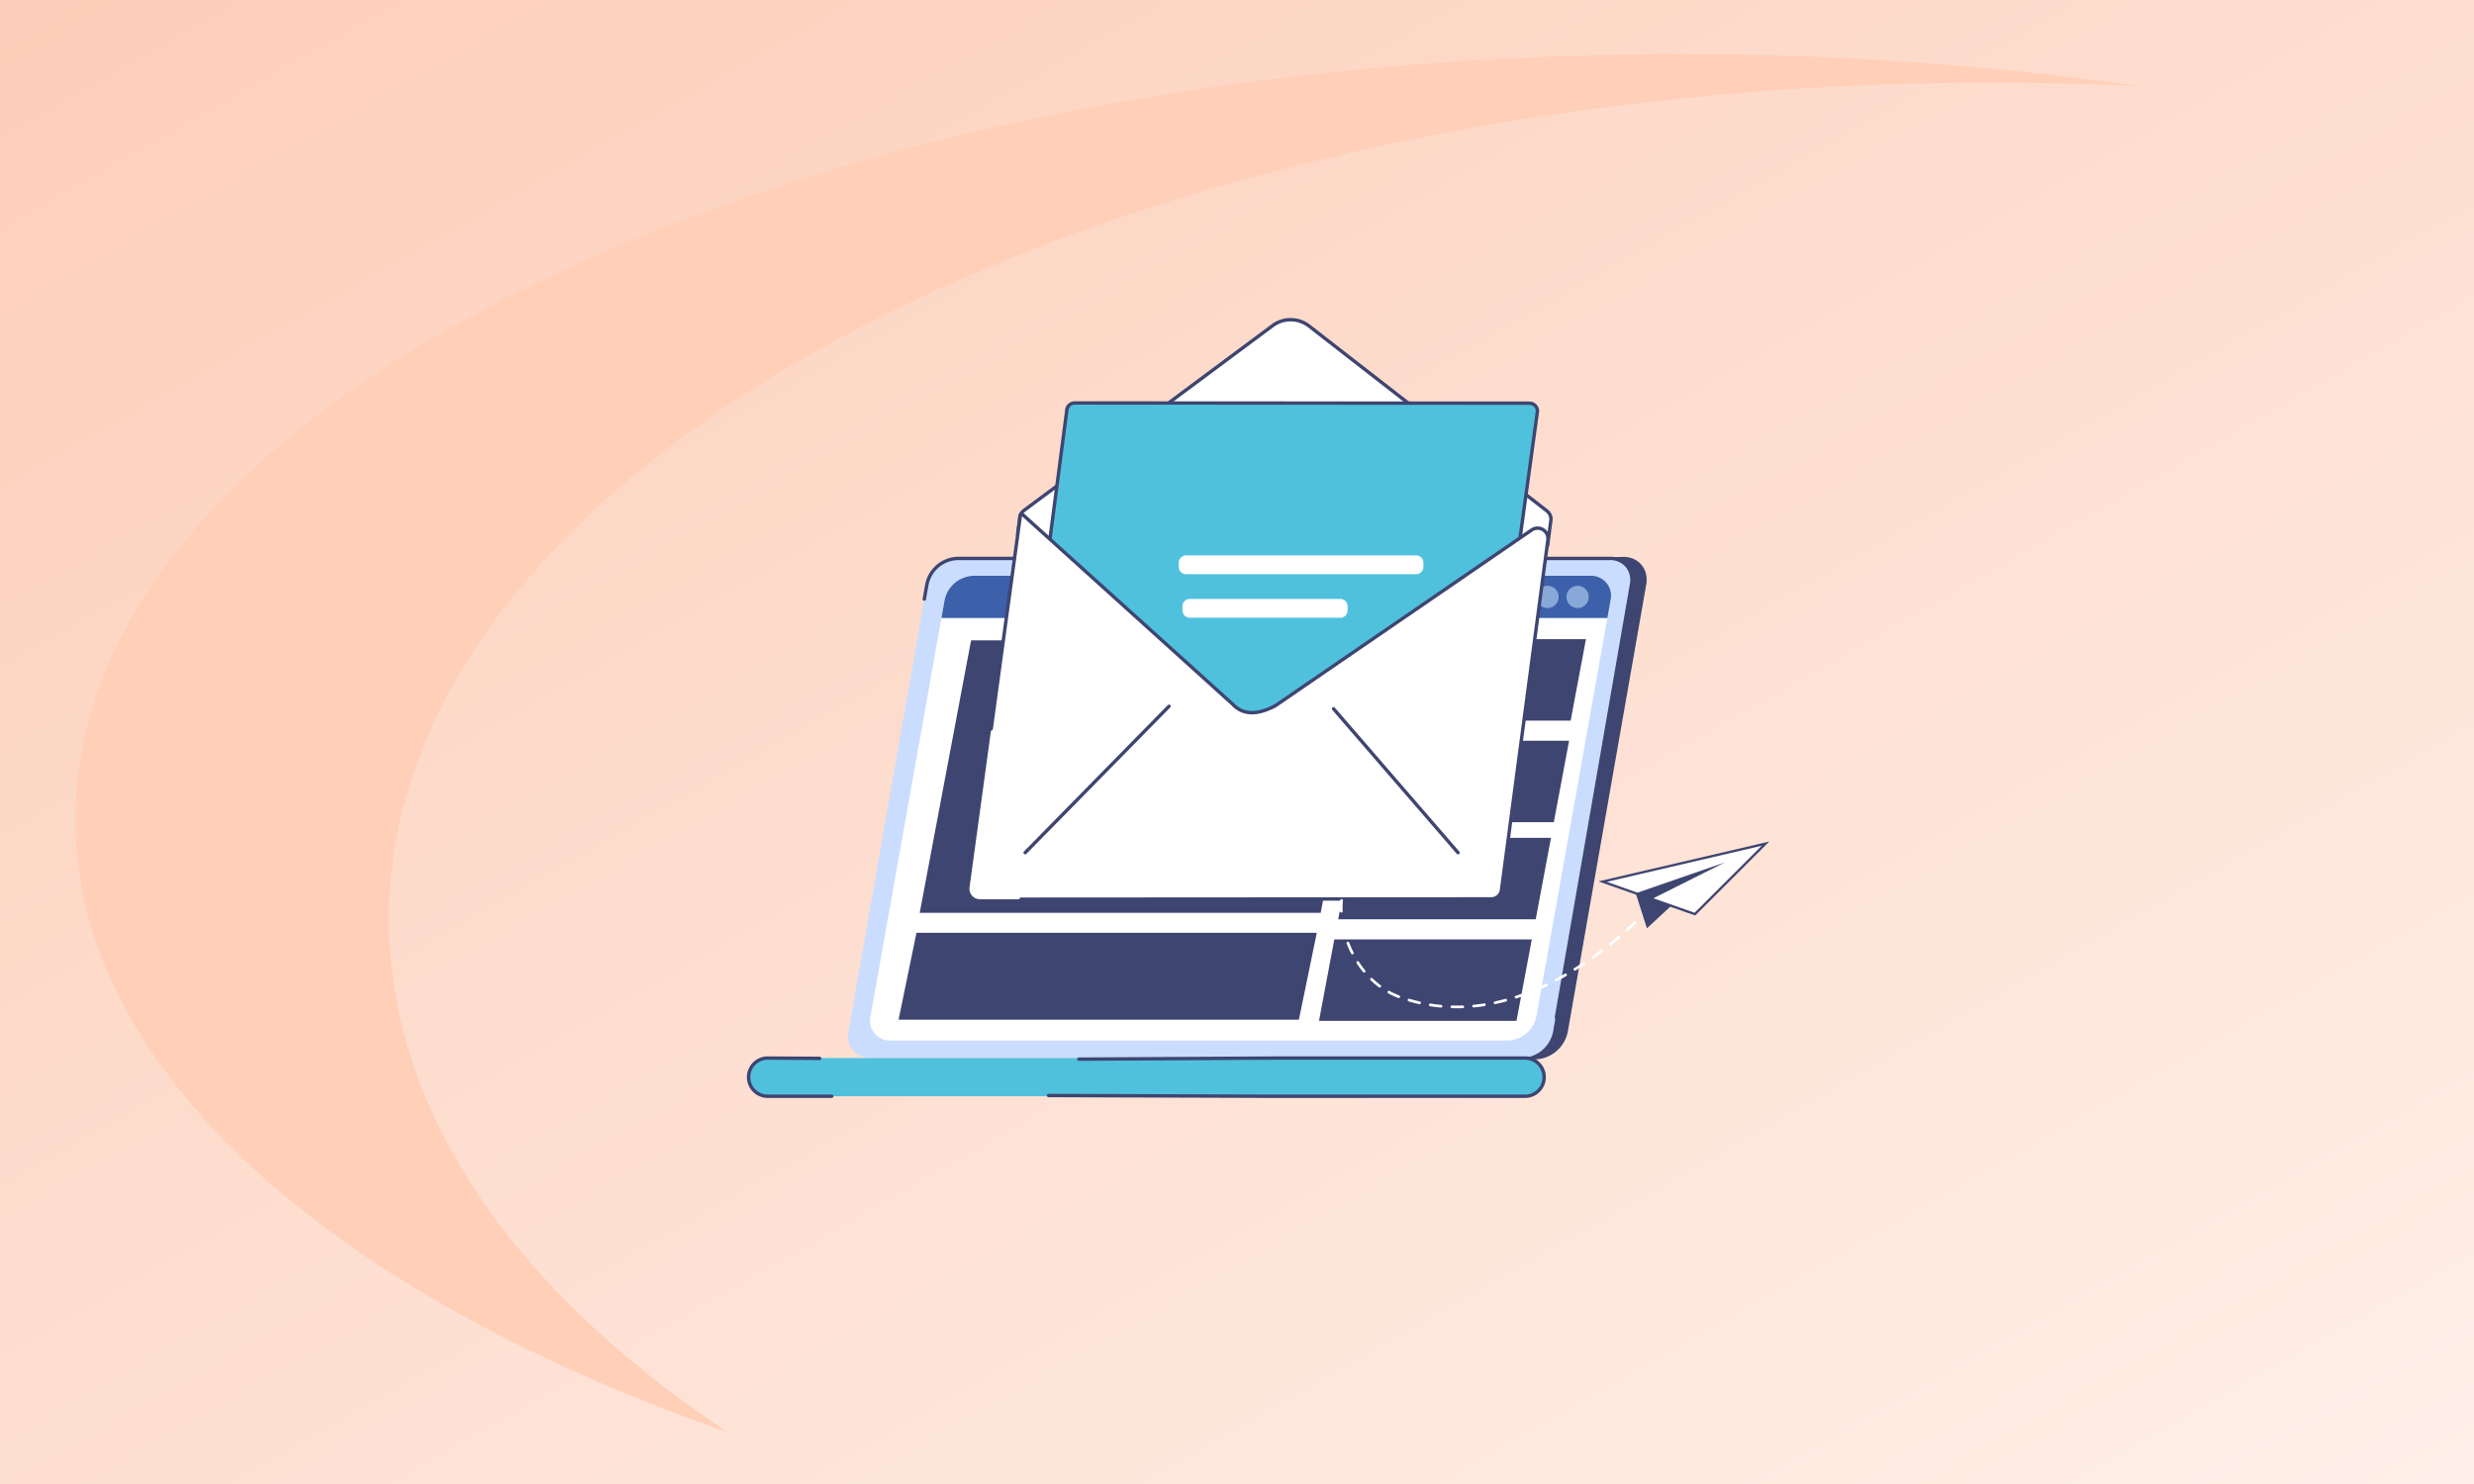 <?xml version="1.0" encoding="utf-8"?>
<svg xmlns="http://www.w3.org/2000/svg" xmlns:xlink="http://www.w3.org/1999/xlink" width="1050" height="630" viewBox="0 0 1050 630">
  <rect x="0" y="0" width="1050" height="630" fill="#808080" stroke="none"/>
  <defs>
    <linearGradient id="linear-gradient" x1="1.473" y1="1.474" x2="-0.412" y2="-0.479" gradientUnits="objectBoundingBox">
      <stop offset="0" stop-color="#fff"/>
      <stop offset="1" stop-color="#fcbfa3"/>
    </linearGradient>
    <clipPath id="clip-how_to_write_great_emails_your_customers_actually_want_to_open">
      <rect width="1050" height="630"/>
    </clipPath>
  </defs>
  <g id="how_to_write_great_emails_your_customers_actually_want_to_open" data-name="how to write great emails your customers actually want to open" clip-path="url(#clip-how_to_write_great_emails_your_customers_actually_want_to_open)">
    <rect width="1050" height="630" fill="#fff"/>
    <path id="Subtraction_10" data-name="Subtraction 10" d="M0,0H1050V630H0Z" fill="url(#linear-gradient)"/>
    <path id="Path_311" data-name="Path 311" d="M233.916,433.238c.207,106.89,109.118,201.462,276.807,260.05C420.814,633.411,367.16,557.98,367,475.929,366.61,280.316,670.2,121.144,1045.078,120.4q32.9-.059,65.023,1.5a1381.87,1381.87,0,0,0-198.052-13.615C537.175,109.032,233.563,254.51,233.916,433.238Z" transform="translate(-201.916 -85.289)" fill="#ffcfb8"/>
    <g id="Group_2732" data-name="Group 2732" transform="translate(19 -16.666)">
      <path id="Path_1784" data-name="Path 1784" d="M366.168,414.672c-6.392-5.223-13.1-10.092-19.976-14.737-13.95-9.427-28.651-17.853-43.509-26.018-7.816-4.295-15.931-8.181-23.942-12.178q-12.088-6.032-24.223-11.988-11.08-5.459-22.146-10.938c-16.758-56.655-34.959-120.885-31.344-120.885l274.781-7.757c6.468,0,10.807,5.263,9.673,11.73l-33.3,189.866A14.6,14.6,0,0,1,438.4,423.5H377.248c-3.605-3.037-7.43-5.843-11.08-8.825" transform="translate(194.207 42.903)" fill="#3e4571"/>
      <path id="Path_1785" data-name="Path 1785" d="M135.421,211.546H412.349c6.112,0,10.2,4.955,9.126,11.067l-33.3,189.866a13.76,13.76,0,0,1-13.008,11.067H98.24c-6.112,0-10.2-4.955-9.126-11.067l33.3-189.866a13.759,13.759,0,0,1,13.008-11.067" transform="translate(251.972 42.191)" fill="#caddff"/>
      <path id="Path_1786" data-name="Path 1786" d="M423.553,406.37a.723.723,0,0,1-.714-.848l31.883-183.809a8.771,8.771,0,0,0-1.76-7.3,8.488,8.488,0,0,0-6.654-2.924H169.382a13.027,13.027,0,0,0-12.3,10.469L156,228.127a.724.724,0,1,1-1.426-.249l1.081-6.165a14.529,14.529,0,0,1,13.721-11.666H446.309a9.908,9.908,0,0,1,7.762,3.441,10.19,10.19,0,0,1,2.078,8.476L424.266,405.77a.724.724,0,0,1-.712.6" transform="translate(218.011 42.967)" fill="#3e4571"/>
      <path id="Path_1787" data-name="Path 1787" d="M9.283,651.156H331.341a8.111,8.111,0,0,1,0,16.209H9.283a8.111,8.111,0,0,1,0-16.209" transform="translate(297.224 -185.308)" fill="#50c1dd"/>
      <path id="Path_1788" data-name="Path 1788" d="M152.3,226.718h261.72a8.455,8.455,0,0,1,8.626,10.3L391.18,413.774a12.948,12.948,0,0,1-12.294,10.3H117.166a8.454,8.454,0,0,1-8.625-10.3l31.47-176.753a12.949,12.949,0,0,1,12.294-10.3" transform="translate(241.913 34.34)" fill="#fff"/>
      <path id="Path_1789" data-name="Path 1789" d="M453.745,244.732l1.366-7.661a8.443,8.443,0,0,0-8.625-10.289H184.765a12.936,12.936,0,0,0-12.294,10.289l-1.366,7.661Z" transform="translate(209.452 34.306)" fill="#3c60aa"/>
      <path id="Path_1790" data-name="Path 1790" d="M676.834,239.772a4.722,4.722,0,1,1-4.722-4.722,4.722,4.722,0,0,1,4.722,4.722" transform="translate(-47.375 30.028)" fill="#bfd4ee"/>
      <path id="Path_1791" data-name="Path 1791" d="M703.893,240.348a4.722,4.722,0,1,1-4.722-4.722,4.722,4.722,0,0,1,4.722,4.722" transform="translate(-61.378 29.73)" fill="#88a8d8"/>
      <path id="Path_1792" data-name="Path 1792" d="M730.376,240.347a4.722,4.722,0,1,1-4.722-4.722,4.722,4.722,0,0,1,4.722,4.722" transform="translate(-75.083 29.73)" fill="#88a8d8"/>
      <path id="Path_1793" data-name="Path 1793" d="M322.2,399.31H152.007L173.8,283.655H343.729Z" transform="translate(219.336 4.875)" fill="#3e4571"/>
      <path id="Path_1794" data-name="Path 1794" d="M303.306,577.82h-169.9l7.6-36.9h169.9Z" transform="translate(228.962 -128.263)" fill="#3e4571"/>
      <path id="Path_1795" data-name="Path 1795" d="M634.679,317.174H550.86l6.492-34.588h83.819Z" transform="translate(12.929 5.428)" fill="#3e4571"/>
      <path id="Path_1796" data-name="Path 1796" d="M619.858,406.531H536.039l6.492-34.588H626.35Z" transform="translate(20.599 -40.815)" fill="#3e4571"/>
      <path id="Path_1797" data-name="Path 1797" d="M603.937,491.968H520.118l6.492-34.588h83.819Z" transform="translate(28.837 -85.028)" fill="#3e4571"/>
      <path id="Path_1798" data-name="Path 1798" d="M587.049,581.326H503.23l6.492-34.588h83.819Z" transform="translate(37.577 -131.271)" fill="#3e4571"/>
      <path id="Path_1799" data-name="Path 1799" d="M467.12,667.313H357.487L264.6,667a.724.724,0,0,1,0-1.448h0l92.889.312H467.12a7.388,7.388,0,0,0,0-14.762H360.666l-83.2.457h0a.724.724,0,0,1,0-1.448l83.2-.457H467.12a8.834,8.834,0,0,1,0,17.657" transform="translate(161.444 -184.532)" fill="#3e4571"/>
      <path id="Path_1800" data-name="Path 1800" d="M36.046,667.323l-27.54-.01a8.834,8.834,0,0,1,0-17.656l22.4.135a.724.724,0,0,1,0,1.447h0L8.5,651.1a7.388,7.388,0,0,0,0,14.761l27.54.01a.724.724,0,0,1,0,1.447" transform="translate(298 -184.532)" fill="#3e4571"/>
      <path id="Path_1801" data-name="Path 1801" d="M218.348,86.111a4.522,4.522,0,0,1,1.808-3.616L325.678,4.05a12.722,12.722,0,0,1,15.311-.038l101.092,78.6a4.523,4.523,0,0,1,1.794,3.611L423.429,243.149a5.14,5.14,0,0,1-5.1,4.477l-213.088-.109a6.959,6.959,0,0,1-6.9-7.859Z" transform="translate(195.388 150.906)" fill="#fff"/>
      <path id="Path_1802" data-name="Path 1802" d="M462.271,97.27a.69.69,0,0,1-.094-.006.722.722,0,0,1-.624-.811l1.437-11.034a3.821,3.821,0,0,0-1.508-2.988L360.382,3.823a12.045,12.045,0,0,0-14.429.043L240.427,82.314a3.815,3.815,0,0,0-1.516,3.035l-.006.093-.844,6.485a.724.724,0,1,1-1.435-.187l.839-6.44a5.269,5.269,0,0,1,2.1-4.146L345.085,2.708a13.5,13.5,0,0,1,16.175-.036l101.1,78.61a5.269,5.269,0,0,1,2.074,4.183l-.006.093-1.444,11.081a.724.724,0,0,1-.717.631" transform="translate(175.55 151.667)" fill="#3e4571"/>
      <path id="Path_1803" data-name="Path 1803" d="M431.857,255.474l-198.707.134L256.39,78.142a3.385,3.385,0,0,1,3.386-3.385l193.017.1a3.385,3.385,0,0,1,3.382,3.388Z" transform="translate(177.345 112.98)" fill="#50c1dd"/>
      <path id="Path_1804" data-name="Path 1804" d="M232.375,255.555a.723.723,0,0,1-.717-.817L254.891,77.316A4.109,4.109,0,0,1,259,73.257h0l193.017.1a4.114,4.114,0,0,1,4.106,4.113.75.75,0,0,1-.007.1L431.8,254.8a.725.725,0,0,1-.717.625l-198.707.134Zm198.707-.857h0ZM259,74.7a2.662,2.662,0,0,0-2.66,2.661.757.757,0,0,1-.006.093L233.2,254.107l197.251-.133L454.676,77.421a2.665,2.665,0,0,0-2.659-2.618L259,74.7Z" transform="translate(178.12 113.756)" fill="#3e4571"/>
      <path id="Path_1805" data-name="Path 1805" d="M480.6,216.857H382.977a3.1,3.1,0,0,1-3.1-3.1v-1.784a3.1,3.1,0,0,1,3.1-3.1H480.6a3.1,3.1,0,0,1,3.1,3.1v1.784a3.1,3.1,0,0,1-3.1,3.1" transform="translate(101.415 43.579)" fill="#fff"/>
      <path id="Path_1806" data-name="Path 1806" d="M450.1,255.149H386.215a3.1,3.1,0,0,1-3.1-3.1v-1.784a3.1,3.1,0,0,1,3.1-3.1H450.1a3.1,3.1,0,0,1,3.1,3.1v1.784a3.1,3.1,0,0,1-3.1,3.1" transform="translate(99.739 23.763)" fill="#fff"/>
      <path id="Path_1807" data-name="Path 1807" d="M441.234,183.45a4.414,4.414,0,0,0-6.861-4.228L325.733,253.73c-.317.194-.645.377-.978.54-5.172,2.531-10.022,3.5-14.318,1.264a11.264,11.264,0,0,1-3.029-2.382l-89.186-80.541a.493.493,0,0,0-.829.168l-21.63,158.2a4.414,4.414,0,0,0,4.376,5.012l217.04-.138a4.414,4.414,0,0,0,4.373-3.834Z" transform="translate(196.715 62.424)" fill="#fff"/>
      <path id="Path_1808" data-name="Path 1808" d="M568.09,404.885a.723.723,0,0,1-.548-.25l-52.8-61.046a.724.724,0,1,1,1.095-.947l52.8,61.047a.724.724,0,0,1-.547,1.2" transform="translate(31.71 -25.522)" fill="#3e4571"/>
      <path id="Path_1809" data-name="Path 1809" d="M244.011,403.7a.724.724,0,0,1-.516-1.231l61.047-62.147a.724.724,0,0,1,1.033,1.014l-61.047,62.147a.722.722,0,0,1-.516.217" transform="translate(172.098 -24.341)" fill="#3e4571"/>
      <path id="Path_1810" data-name="Path 1810" d="M226.727,335.928a.724.724,0,0,1,0-1.447l199.585-.127a3.7,3.7,0,0,0,3.656-3.205l19.684-148.569a3.69,3.69,0,0,0-5.736-3.534L335.277,253.55c-.4.242-.735.429-1.07.593-6.115,2.993-10.872,3.391-14.971,1.255a11.961,11.961,0,0,1-3.2-2.508L227.17,172.642l-12.356,90.375a.724.724,0,0,1-1.434-.2l12.441-90.99.025-.07a1.216,1.216,0,0,1,2.016-.444l89.19,80.545.022.024a10.553,10.553,0,0,0,2.832,2.231c3.656,1.905,8,1.5,13.665-1.272.295-.144.6-.311.92-.508L443.1,177.85a5.138,5.138,0,0,1,7.988,4.919L431.4,331.338a5.152,5.152,0,0,1-5.09,4.463l-199.585.127Z" transform="translate(187.579 63.2)" fill="#3e4571"/>
      <path id="Path_1811" data-name="Path 1811" d="M573.049,552.255c-.669,0-1.348-.009-2.016-.028a.577.577,0,0,1,.015-1.153h.016c1.515.042,3.051.035,4.577-.018a.583.583,0,0,1,.6.556.577.577,0,0,1-.556.6c-.876.031-1.762.047-2.633.047m-6.606-.3-.053,0c-1.539-.142-3.092-.335-4.616-.577a.577.577,0,0,1,.18-1.14c1.5.237,3.028.428,4.542.567a.577.577,0,0,1-.052,1.151m13.819-.049a.577.577,0,0,1-.055-1.151c1.5-.145,3.03-.338,4.543-.574a.577.577,0,1,1,.178,1.14c-1.534.24-3.086.436-4.609.583l-.057,0m-22.93-1.391a.585.585,0,0,1-.127-.014c-1.5-.338-3.016-.732-4.5-1.168a.577.577,0,1,1,.325-1.107c1.462.43,2.953.816,4.431,1.15a.577.577,0,0,1-.126,1.14m32.043-.026a.577.577,0,0,1-.12-1.141c1.475-.315,2.974-.677,4.456-1.077a.577.577,0,1,1,.3,1.114c-1.5.405-3.02.772-4.515,1.091a.566.566,0,0,1-.122.013m8.91-2.4a.577.577,0,0,1-.178-1.126c1.433-.464,2.891-.975,4.331-1.517a.577.577,0,0,1,.406,1.08c-1.457.548-2.931,1.065-4.382,1.535a.571.571,0,0,1-.178.028m-49.8-.179a.577.577,0,0,1-.2-.037,32.768,32.768,0,0,1-4.257-1.97.577.577,0,0,1,.558-1.01,31.578,31.578,0,0,0,4.107,1.9.577.577,0,0,1-.2,1.117m58.443-3.07a.577.577,0,0,1-.227-1.108c1.388-.593,2.8-1.231,4.184-1.895a.577.577,0,1,1,.5,1.041c-1.4.671-2.826,1.315-4.228,1.914a.569.569,0,0,1-.227.047m-66.5-1.366a.575.575,0,0,1-.345-.115,37.192,37.192,0,0,1-3.569-3.034.577.577,0,0,1,.8-.831,36.1,36.1,0,0,0,3.458,2.94.577.577,0,0,1-.345,1.04m74.831-2.611a.577.577,0,0,1-.269-1.087c1.334-.7,2.689-1.448,4.028-2.216a.577.577,0,0,1,.574,1c-1.351.775-2.718,1.528-4.065,2.236a.574.574,0,0,1-.268.066m-81.468-3.771a.576.576,0,0,1-.447-.211,42.429,42.429,0,0,1-2.755-3.781.577.577,0,0,1,.968-.627,41.317,41.317,0,0,0,2.679,3.677.576.576,0,0,1-.446.942m89.481-.823a.577.577,0,0,1-.3-1.067c1.288-.8,2.589-1.636,3.869-2.489a.577.577,0,0,1,.64.96c-1.29.86-2.6,1.7-3.9,2.51a.573.573,0,0,1-.3.087m7.688-5.122a.577.577,0,0,1-.335-1.047c1.231-.876,2.479-1.793,3.71-2.726a.577.577,0,1,1,.7.92c-1.24.939-2.5,1.863-3.737,2.746a.574.574,0,0,1-.335.107m-102.184-1.784a.577.577,0,0,1-.515-.316,45.21,45.21,0,0,1-1.89-4.274.577.577,0,1,1,1.078-.411,44,44,0,0,0,1.841,4.165.577.577,0,0,1-.515.837m109.551-3.793a.577.577,0,0,1-.362-1.027c1.185-.951,2.38-1.938,3.552-2.932a.577.577,0,1,1,.746.88c-1.18,1-2.383,1.994-3.576,2.952a.576.576,0,0,1-.361.127m-112.833-4.816a.577.577,0,0,1-.557-.429,43.356,43.356,0,0,1-.953-4.576.577.577,0,0,1,1.141-.173,42.063,42.063,0,0,0,.928,4.453.577.577,0,0,1-.41.705.565.565,0,0,1-.148.02m119.882-1.164a.577.577,0,0,1-.385-1.006c1.143-1.023,2.284-2.073,3.393-3.119a.577.577,0,0,1,.792.839c-1.116,1.054-2.264,2.11-3.414,3.14a.577.577,0,0,1-.385.147m6.725-6.348a.577.577,0,0,1-.407-.986c1.1-1.094,2.183-2.2,3.221-3.3a.577.577,0,1,1,.836.794c-1.045,1.1-2.137,2.219-3.243,3.321a.576.576,0,0,1-.407.168M524.12,511.65a.577.577,0,0,1-.576-.556q-.025-.683-.024-1.363c0-1.114.05-2.231.148-3.321a.577.577,0,0,1,1.149.1c-.1,1.055-.144,2.138-.144,3.217q0,.659.023,1.321a.576.576,0,0,1-.556.6h-.021m134.343-5.124a.577.577,0,0,1-.431-.96c1.22-1.375,1.877-2.181,1.883-2.189a.577.577,0,1,1,.9.727c-.027.034-.677.832-1.916,2.228a.576.576,0,0,1-.432.194" transform="translate(26.145 -107.546)" fill="#fff"/>
      <g id="Group_2731" data-name="Group 2731" transform="translate(661.176 374.818)">
        <path id="Path_1812" data-name="Path 1812" d="M820.173,411.06l39.157,13.8,29.978-29.923Z" transform="translate(-820.173 -394.939)" fill="#fff" stroke="#3e4571" stroke-width="1"/>
        <path id="Path_1813" data-name="Path 1813" d="M868.254,447.5,863.5,432.635l37.833-13.1L870.384,435.06l8.185,2.885Z" transform="translate(-849.456 -411.563)" fill="#3e4571"/>
      </g>
    </g>
  </g>
</svg>
